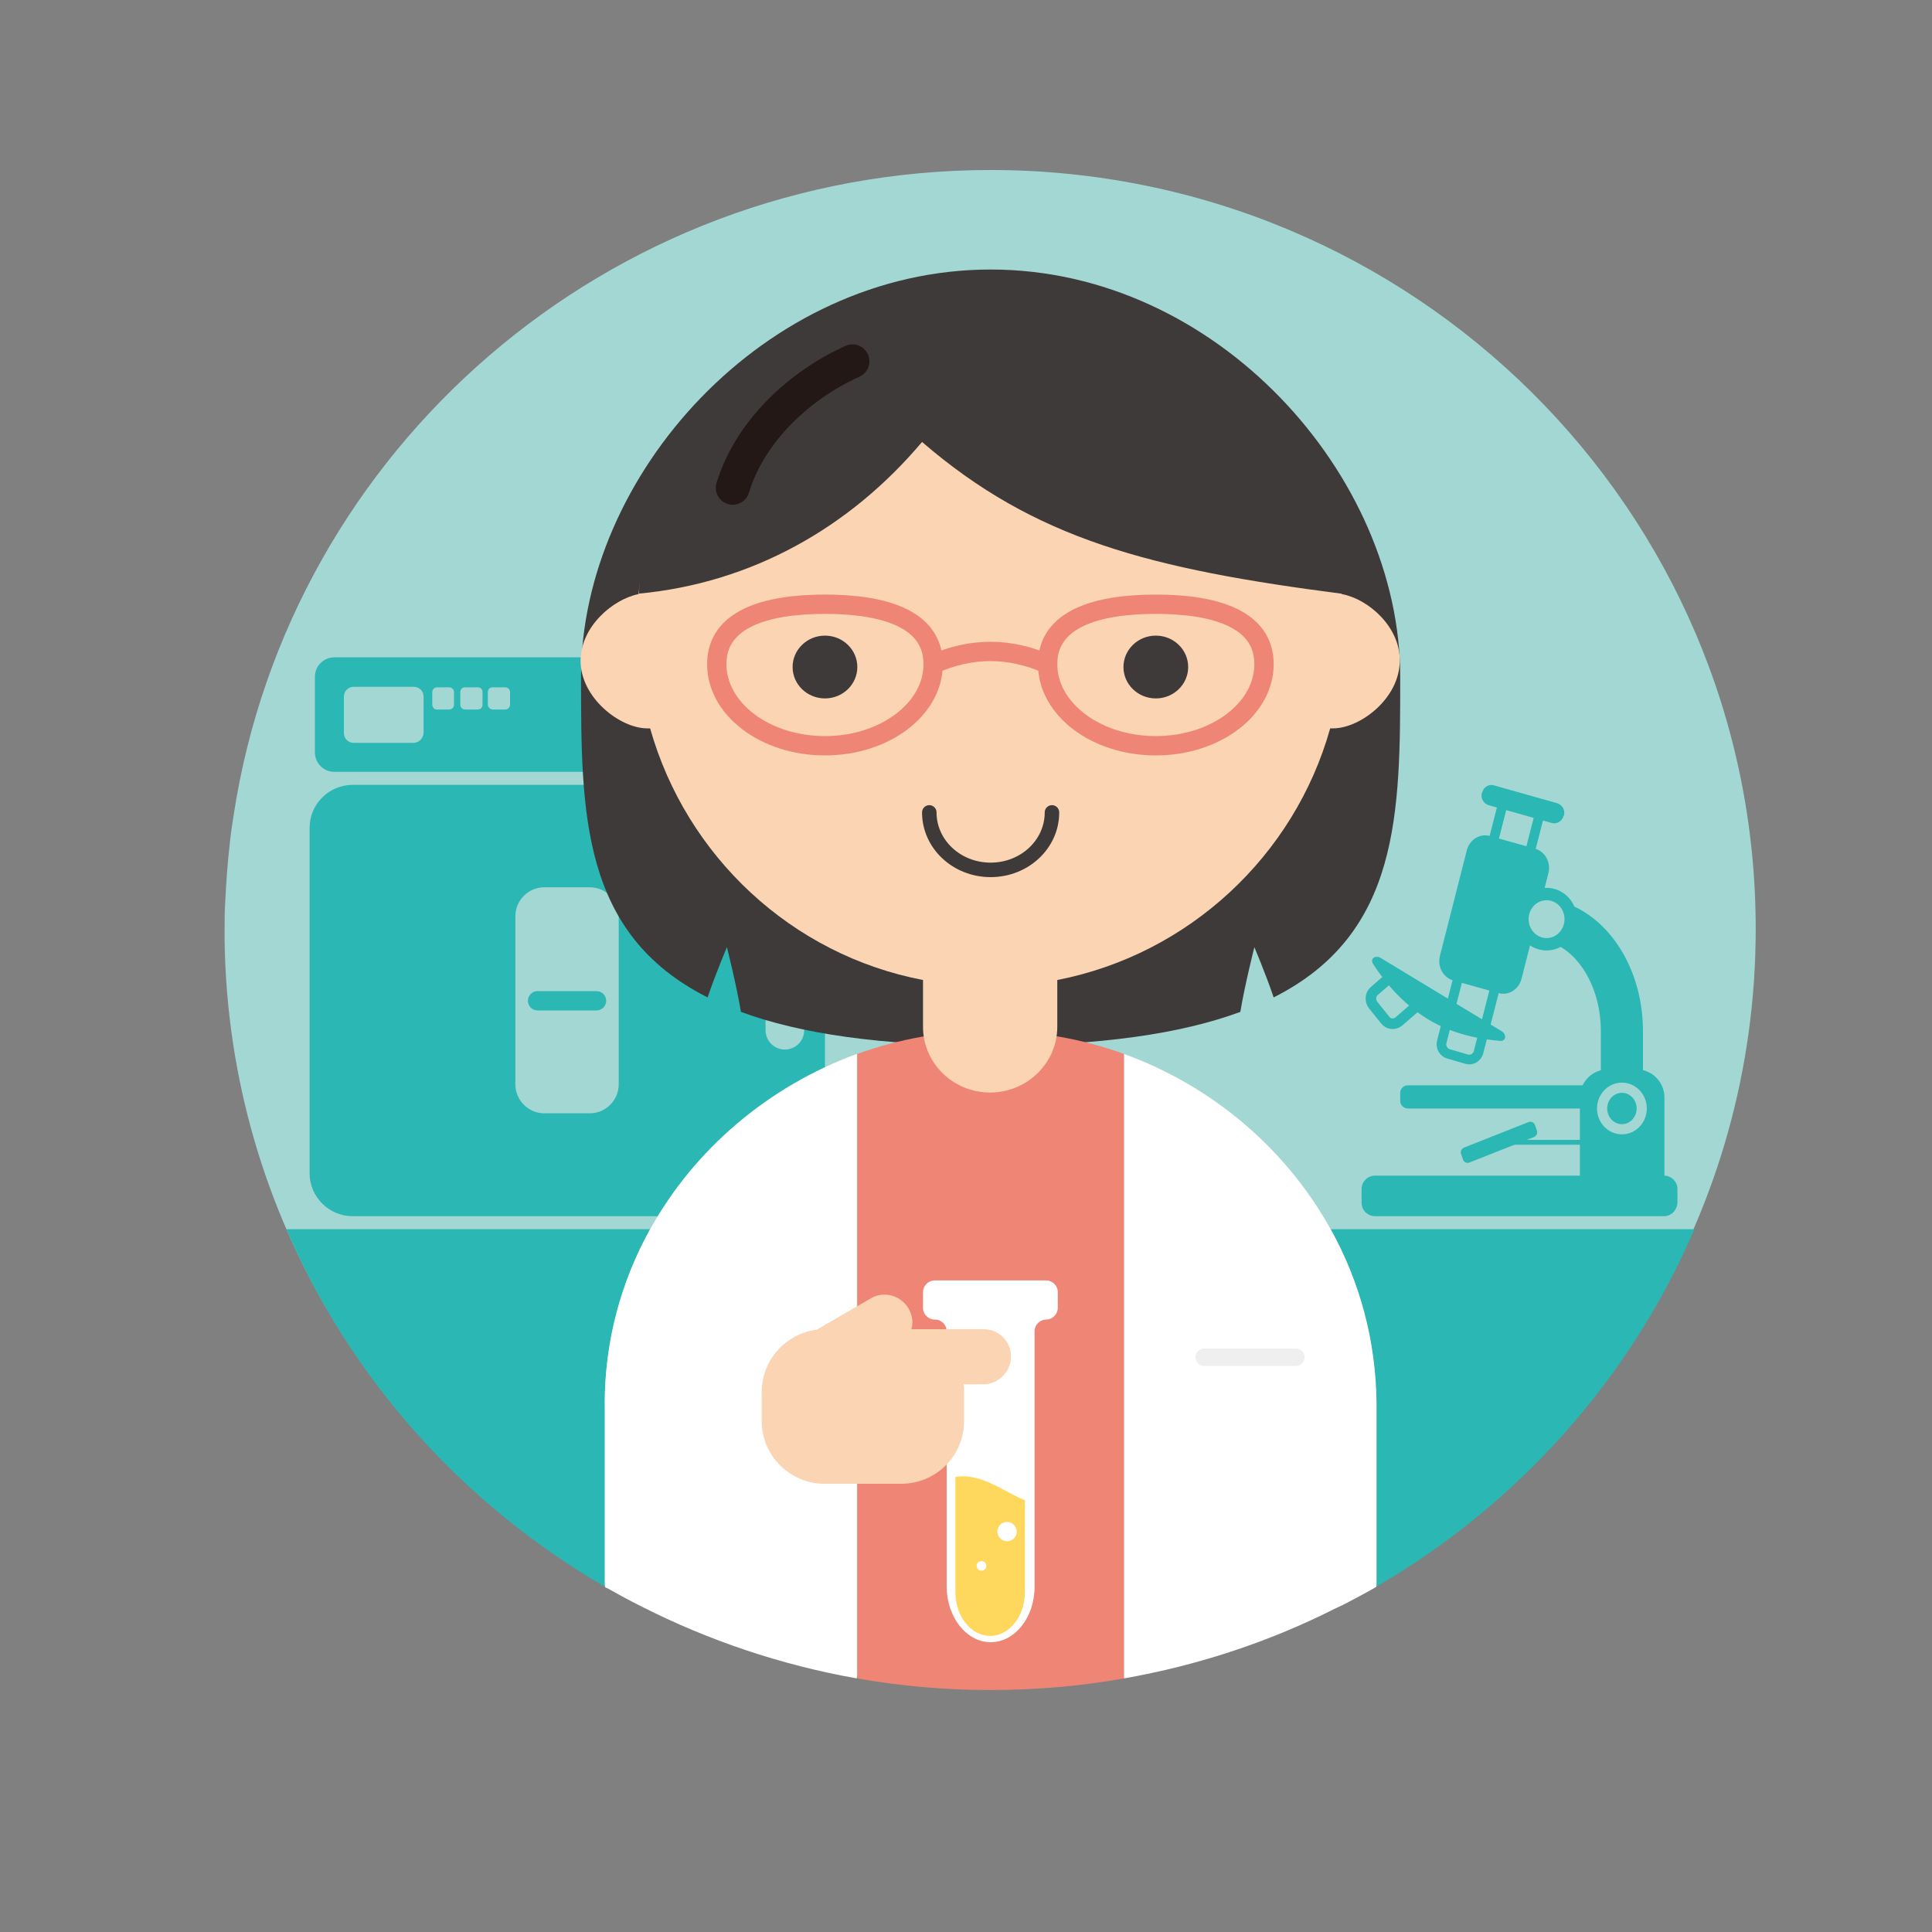 <?xml version="1.0" encoding="utf-8"?>
<!-- Generator: Adobe Illustrator 21.1.0, SVG Export Plug-In . SVG Version: 6.00 Build 0)  -->
<svg version="1.1" id="レイヤー_1" xmlns="http://www.w3.org/2000/svg" xmlns:xlink="http://www.w3.org/1999/xlink" x="0px"
	 y="0px" viewBox="0 0 400 400" style="enable-background:new 0 0 400 400;" xml:space="preserve">
<rect x="0" y="0" width="400" height="400" fill="#808080" stroke="none"/>
<style type="text/css">
	.st0{fill:#A2D7D4;}
	.st1{fill:#2BB7B3;}
	.st2{fill:#FFFFFF;}
	.st3{fill:none;stroke:#A2D7D4;stroke-width:8;stroke-linecap:round;stroke-miterlimit:10;}
	.st4{clip-path:url(#SVGID_2_);}
	.st5{clip-path:url(#SVGID_4_);fill:#3E3A39;}
	.st6{fill:#EF8575;}
	.st7{fill:#FED85D;}
	.st8{fill:#EFEFEF;}
	.st9{fill:#FAD4B3;}
	.st10{fill:#3E3A39;}
	.st11{fill:none;stroke:#EF8575;stroke-width:4;stroke-miterlimit:10;}
	.st12{fill:none;stroke:#3E3A39;stroke-width:3;stroke-linecap:round;stroke-miterlimit:10;}
	.st13{fill:none;stroke:#2BB7B3;stroke-width:8.722;stroke-linecap:round;stroke-miterlimit:10;}
	.st14{fill:none;stroke:#2BB7B3;stroke-width:2;stroke-miterlimit:10;}
	.st15{fill:none;stroke:#2BB7B3;stroke-width:2.189;stroke-miterlimit:10;}
	.st16{fill:#A2D7D4;stroke:#2BB7B3;stroke-width:2.562;stroke-linecap:round;stroke-miterlimit:10;}
	.st17{fill:none;stroke:#A2D7D4;stroke-width:2.106;stroke-linecap:round;stroke-miterlimit:10;}
	.st18{fill:none;stroke:#2BB7B3;stroke-width:1;stroke-miterlimit:10;}
	.st19{fill:#2BB7B3;stroke:#2BB7B3;stroke-width:4;stroke-linecap:round;stroke-miterlimit:10;}
	.st20{clip-path:url(#SVGID_6_);}
	.st21{clip-path:url(#SVGID_8_);fill:#3E3A39;}
	.st22{clip-path:url(#SVGID_8_);fill:none;stroke:#3C3727;stroke-width:7.08;stroke-linecap:round;stroke-miterlimit:10;}
	.st23{fill:none;stroke:#231815;stroke-width:7;stroke-linecap:round;stroke-miterlimit:10;}
</style>
<path class="st0" d="M205.1,35.2C125.7,35.2,60,93.1,48.4,168.6c-0.3,1.9-0.6,3.8-0.8,5.8c-0.5,4.3-0.8,8.6-1,12.9
	c-0.1,1.7-0.1,3.4-0.1,5.1c0,0.8,0,1.5,0,2.3c0.8,57.2,32.4,107,79.1,133.8c2.1,1.2,4.1,2.3,6.3,3.4c0.6,0.3,1.3,0.6,1.9,0.9
	c0.1,0.1,0.2,0.1,0.4,0.2c21.3,10.6,45.3,16.6,70.8,16.6c26,0,50.6-6.2,72.2-17.3c2.4-1.2,4.8-2.5,7.1-3.8
	c47.3-27.2,79.2-78,79.2-136.1C363.6,105.6,292.6,35.2,205.1,35.2z"/>
<g>
	<path class="st1" d="M125.2,290.7c0-13.1,3.4-25.4,9.4-36.2H59.3c13.4,31.2,36.8,57.2,66.1,74.1c-0.1-0.3-0.1-0.7-0.1-1V290.7z"/>
	<path class="st1" d="M350.8,254.5h-75.3c6,10.8,9.4,23.1,9.4,36.2v36.9c0,0.3,0,0.7-0.1,1C314.1,311.6,337.4,285.7,350.8,254.5z"/>
</g>
<path class="st1" d="M161.9,251.8H73c-4.9,0-8.9-4-8.9-8.9v-71.5c0-4.9,4-8.9,8.9-8.9h88.9c4.9,0,8.9,4,8.9,8.9v71.5
	C170.8,247.8,166.8,251.8,161.9,251.8z"/>
<path class="st2" d="M275.5,254.5c-9.2-16.6-24.4-29.6-42.8-36.3v36.3v93c15.3-2.7,29.8-7.5,43.2-14.2c0.1-0.1,0.2-0.1,0.4-0.2
	c0.6-0.3,1.3-0.6,1.9-0.9c2.1-1.1,4.2-2.2,6.3-3.4c0.1-0.1,0.3-0.2,0.4-0.2c0.1-0.3,0.1-0.7,0.1-1v-36.9
	C284.9,277.6,281.5,265.3,275.5,254.5z"/>
<path class="st2" d="M134.6,254.5c-6,10.8-9.4,23.1-9.4,36.2v36.9c0,0.3,0,0.7,0.1,1c0.1,0.1,0.3,0.2,0.4,0.2
	c2.3,1.3,4.7,2.6,7.1,3.8c13.8,7,28.8,12.1,44.6,14.9v-93v-36.3C159.1,224.9,143.8,237.9,134.6,254.5z"/>
<path class="st1" d="M175.3,140.1c0-2.2-1.8-4-4-4H69.2c-2.2,0-4,1.8-4,4v15.7c0,2.2,1.8,4,4,4h106.1V140.1z"/>
<path class="st0" d="M122.1,230.5h-9.4c-3.3,0-6-2.7-6-6v-34.8c0-3.3,2.7-6,6-6h9.4c3.3,0,6,2.7,6,6v34.8
	C128.1,227.8,125.4,230.5,122.1,230.5z"/>
<line class="st3" x1="162.5" y1="213.3" x2="162.5" y2="201"/>
<g id="アートワーク_6">
	<g>
		<defs>
			<rect id="SVGID_1_" x="120.3" y="55.8" width="169.6" height="160.7"/>
		</defs>
		<clipPath id="SVGID_2_">
			<use xlink:href="#SVGID_1_"  style="overflow:visible;"/>
		</clipPath>
		<g class="st4">
			<defs>
				<rect id="SVGID_3_" x="120.3" y="55.8" width="169.6" height="160.7"/>
			</defs>
			<clipPath id="SVGID_4_">
				<use xlink:href="#SVGID_3_"  style="overflow:visible;"/>
			</clipPath>
			<path class="st5" d="M289.9,140.1c0-41.7-38-84.3-84.8-84.3s-84.8,42.6-84.8,84.3c0,28.2,0,53.2,26.2,66.4c1.7-5,4-10.4,4-10.4
				s2,7.9,2.9,13.4c12.2,4.5,28.9,7,51.7,7s39.5-2.5,51.7-7c0.9-5.5,2.9-13.4,2.9-13.4s2.3,5.4,4,10.4
				C289.9,193.3,289.9,168.3,289.9,140.1"/>
		</g>
	</g>
</g>
<path class="st6" d="M205.1,213.4L205.1,213.4c-9.7,0-19,1.7-27.6,4.8v36.3v93c9,1.6,18.2,2.4,27.6,2.4c9.4,0,18.6-0.8,27.6-2.4v-93
	v-36.3C224.1,215.1,214.8,213.4,205.1,213.4z"/>
<path class="st2" d="M214.2,265.1H196h-2.5c-1.3,0-2.4,1.1-2.4,2.4v3.3c0,1.3,1.1,2.4,2.4,2.4h0.1c1.3,0,2.4,1.1,2.4,2.4v52.9
	c0,6.3,4.1,11.5,9.1,11.5s9.1-5.1,9.1-11.5v-52.9c0-1.3,1.1-2.4,2.4-2.4l0,0c1.3,0,2.4-1.1,2.4-2.4v-3.3c0-1.3-1.1-2.4-2.4-2.4
	H214.2z"/>
<path class="st7" d="M197.8,305.8v23.8c0,5,3.2,9.1,7.2,9.1c4,0,7.2-4.1,7.2-9.1v-19C208.2,309.1,203.1,304.8,197.8,305.8z"/>
<path class="st8" d="M268.3,282.8h-19c-1,0-1.8-0.8-1.8-1.8l0,0c0-1,0.8-1.8,1.8-1.8h19c1,0,1.8,0.8,1.8,1.8l0,0
	C270.1,282,269.3,282.8,268.3,282.8z"/>
<circle class="st2" cx="208.5" cy="317.1" r="2"/>
<circle class="st2" cx="203.2" cy="324.2" r="1"/>
<path class="st9" d="M277.8,123c-3.8-37-34.9-65.9-72.8-65.9c0,0,0,0,0,0s0,0,0,0c-37.9,0-69,28.9-72.8,65.9
	c-5.4,1.1-12,6.8-12,13.8c0,7.7,8.2,14,13.8,14c0.2,0,0.4,0,0.6,0c7.5,26.5,29.3,46.9,56.5,52.1v9.7c0,7.5,6.2,13.6,13.9,13.6
	c7.6,0,13.9-6.1,13.9-13.6v-9.7c27.2-5.3,49.1-25.7,56.5-52.1c0.2,0,0.4,0,0.6,0c5.6,0,13.8-6.2,13.8-14
	C289.9,129.8,283.3,124,277.8,123z"/>
<ellipse class="st10" cx="239.3" cy="138.1" rx="6.7" ry="6.5"/>
<ellipse class="st10" cx="170.8" cy="138.1" rx="6.7" ry="6.5"/>
<g>
	<path class="st11" d="M193.2,137.5c0,9.3-10,16.9-22.4,16.9c-12.4,0-22.4-7.6-22.4-16.9c0-9.3,10-12.4,22.4-12.4
		C183.2,125.1,193.2,128.2,193.2,137.5z"/>
	<path class="st11" d="M216.9,137.5c0,9.3,10,16.9,22.4,16.9c12.4,0,22.4-7.6,22.4-16.9c0-9.3-10-12.4-22.4-12.4
		C226.9,125.1,216.9,128.2,216.9,137.5z"/>
	<path class="st11" d="M193.2,137.5c7.9-3.5,15.8-3.5,23.7,0"/>
</g>
<path class="st12" d="M217.8,168.2c0,6.6-5.7,11.9-12.7,11.9c-7,0-12.7-5.3-12.7-11.9"/>
<path class="st9" d="M203.7,275.2h-15c0.4-1.4,0.2-2.9-0.6-4.3h0c-1.6-2.7-5.1-3.7-7.8-2.1l-11.2,6.5c-6.4,0.8-11.4,6.3-11.4,12.9v6
	c0,7.2,5.9,13,13,13h15.9c7.2,0,13-5.8,13-13v-6c0-0.5,0-1.1-0.1-1.6h4.1c3.1,0,5.7-2.6,5.7-5.7
	C209.4,277.8,206.8,275.2,203.7,275.2z"/>
<g>
	<path class="st1" d="M310.2,205.6l-9.3-2.6c-2.1-0.6-3.3-2.8-2.8-5l5.6-22c0.6-2.2,2.7-3.5,4.8-2.9l9.3,2.6c2.1,0.6,3.3,2.8,2.8,5
		l-5.6,22C314.4,204.9,312.3,206.2,310.2,205.6z"/>
	<path class="st1" d="M342.7,247.7H329c-1.1,0-1.9-0.9-1.9-1.9v-18.6c0-3.2,2.6-5.8,5.8-5.8h5.9c3.2,0,5.8,2.6,5.8,5.8v18.6
		C344.6,246.8,343.7,247.7,342.7,247.7z"/>
	<path class="st13" d="M318.2,190.3L318.2,190.3c9.7,0,17.6,10.4,17.6,23.2v32.1"/>
	<path class="st14" d="M303.7,219.3l-3.8-1.1c-1-0.3-1.7-1.4-1.4-2.5l12.5-48.7c0.3-1.1,1.4-1.7,2.4-1.4l3.8,1.1
		c1,0.3,1.7,1.4,1.4,2.5l-12.5,48.7C305.8,218.9,304.8,219.6,303.7,219.3z"/>
	<path class="st15" d="M286.8,211.2l-2.5-3.1c-0.7-0.9-0.6-2.2,0.2-2.9l3-2.6c0.8-0.7,2.1-0.6,2.8,0.3l2.5,3.1
		c0.7,0.9,0.6,2.2-0.2,2.9l-3,2.6C288.7,212.2,287.5,212.1,286.8,211.2z"/>
	<path class="st1" d="M321.3,170.4l-13.1-3.7c-1-0.3-1.7-1.4-1.4-2.5l0.1-0.2c0.3-1.1,1.4-1.7,2.4-1.4l13.1,3.7
		c1,0.3,1.7,1.4,1.4,2.5l-0.1,0.2C323.4,170,322.3,170.7,321.3,170.4z"/>
	<path class="st1" d="M331.8,229.5h-40.3c-0.9,0-1.6-0.7-1.6-1.6v-1.6c0-0.9,0.7-1.6,1.6-1.6h40.3c0.9,0,1.6,0.7,1.6,1.6v1.6
		C333.4,228.7,332.7,229.5,331.8,229.5z"/>
	<path class="st1" d="M317.6,235.4l-13.4,5.3c-0.5,0.2-1.1-0.1-1.3-0.6l-0.4-1.2c-0.2-0.5,0.1-1.1,0.6-1.3l13.4-5.3
		c0.5-0.2,1.1,0.1,1.3,0.6l0.4,1.2C318.4,234.6,318.1,235.2,317.6,235.4z"/>
	<path class="st1" d="M344.5,251.8h-59.8c-1.5,0-2.8-1.2-2.8-2.8v-2.8c0-1.5,1.2-2.8,2.8-2.8h59.8c1.5,0,2.8,1.2,2.8,2.8v2.8
		C347.2,250.6,346,251.8,344.5,251.8z"/>
	<path class="st1" d="M310.9,213.5c1.1,0.7,0.9,2.1-0.3,2c-3.7-0.3-9.6-1.2-15-4.5s-9.2-8.1-11.3-11.4c-0.7-1.1,0.4-1.9,1.5-1.3
		L310.9,213.5z"/>
	<ellipse class="st16" cx="320.2" cy="190.3" rx="5" ry="5.2"/>
	<ellipse class="st17" cx="335.8" cy="229.5" rx="4.1" ry="4.3"/>
	<line class="st18" x1="310.6" y1="236.5" x2="328.8" y2="236.5"/>
</g>
<line class="st19" x1="111.3" y1="207.2" x2="123.5" y2="207.2"/>
<path class="st0" d="M85.6,153.8H73.2c-1.1,0-2-0.9-2-2v-7.6c0-1.1,0.9-2,2-2h12.5c1.1,0,2,0.9,2,2v7.6
	C87.6,152.9,86.7,153.8,85.6,153.8z"/>
<path class="st0" d="M89.5,145.9v-2.6c0-0.6,0.5-1,1-1H93c0.5,0,1,0.4,1,1v2.6c0,0.6-0.5,1-1,1h-2.6
	C89.9,146.9,89.5,146.4,89.5,145.9z"/>
<path class="st0" d="M95.3,145.9v-2.6c0-0.6,0.4-1,1-1h2.6c0.6,0,1,0.4,1,1v2.6c0,0.6-0.4,1-1,1h-2.6
	C95.7,146.9,95.3,146.4,95.3,145.9z"/>
<path class="st0" d="M101,145.9v-2.6c0-0.6,0.4-1,1-1h2.6c0.5,0,1,0.4,1,1v2.6c0,0.6-0.5,1-1,1H102C101.5,146.9,101,146.4,101,145.9
	z"/>
<g id="アートワーク_7">
	<g>
		<defs>
			<rect id="SVGID_5_" x="131.8" y="56.7" width="146.6" height="66.7"/>
		</defs>
		<clipPath id="SVGID_6_">
			<use xlink:href="#SVGID_5_"  style="overflow:visible;"/>
		</clipPath>
		<g class="st20">
			<defs>
				<rect id="SVGID_7_" x="131.8" y="56.7" width="146.6" height="66.7"/>
			</defs>
			<clipPath id="SVGID_8_">
				<use xlink:href="#SVGID_7_"  style="overflow:visible;"/>
			</clipPath>
			<path class="st21" d="M246.5,69c-14.8-8.7-29.3-12.9-41-12.3c-40.6,0.3-72.5,28.3-73.2,66.2c23.3-2.2,43.6-13.6,58.6-31.4
				c23.3,20.1,47,26.3,87.5,31.5c0.8-20.9-12.1-39.9-28.1-52.2"/>
			<path class="st22" d="M151.5,101.4"/>
			<path class="st22" d="M176.6,74.9"/>
		</g>
	</g>
</g>
<path class="st23" d="M176.5,74.8c-10.9,4.9-21.2,14.4-24.8,26.2"/>
</svg>
